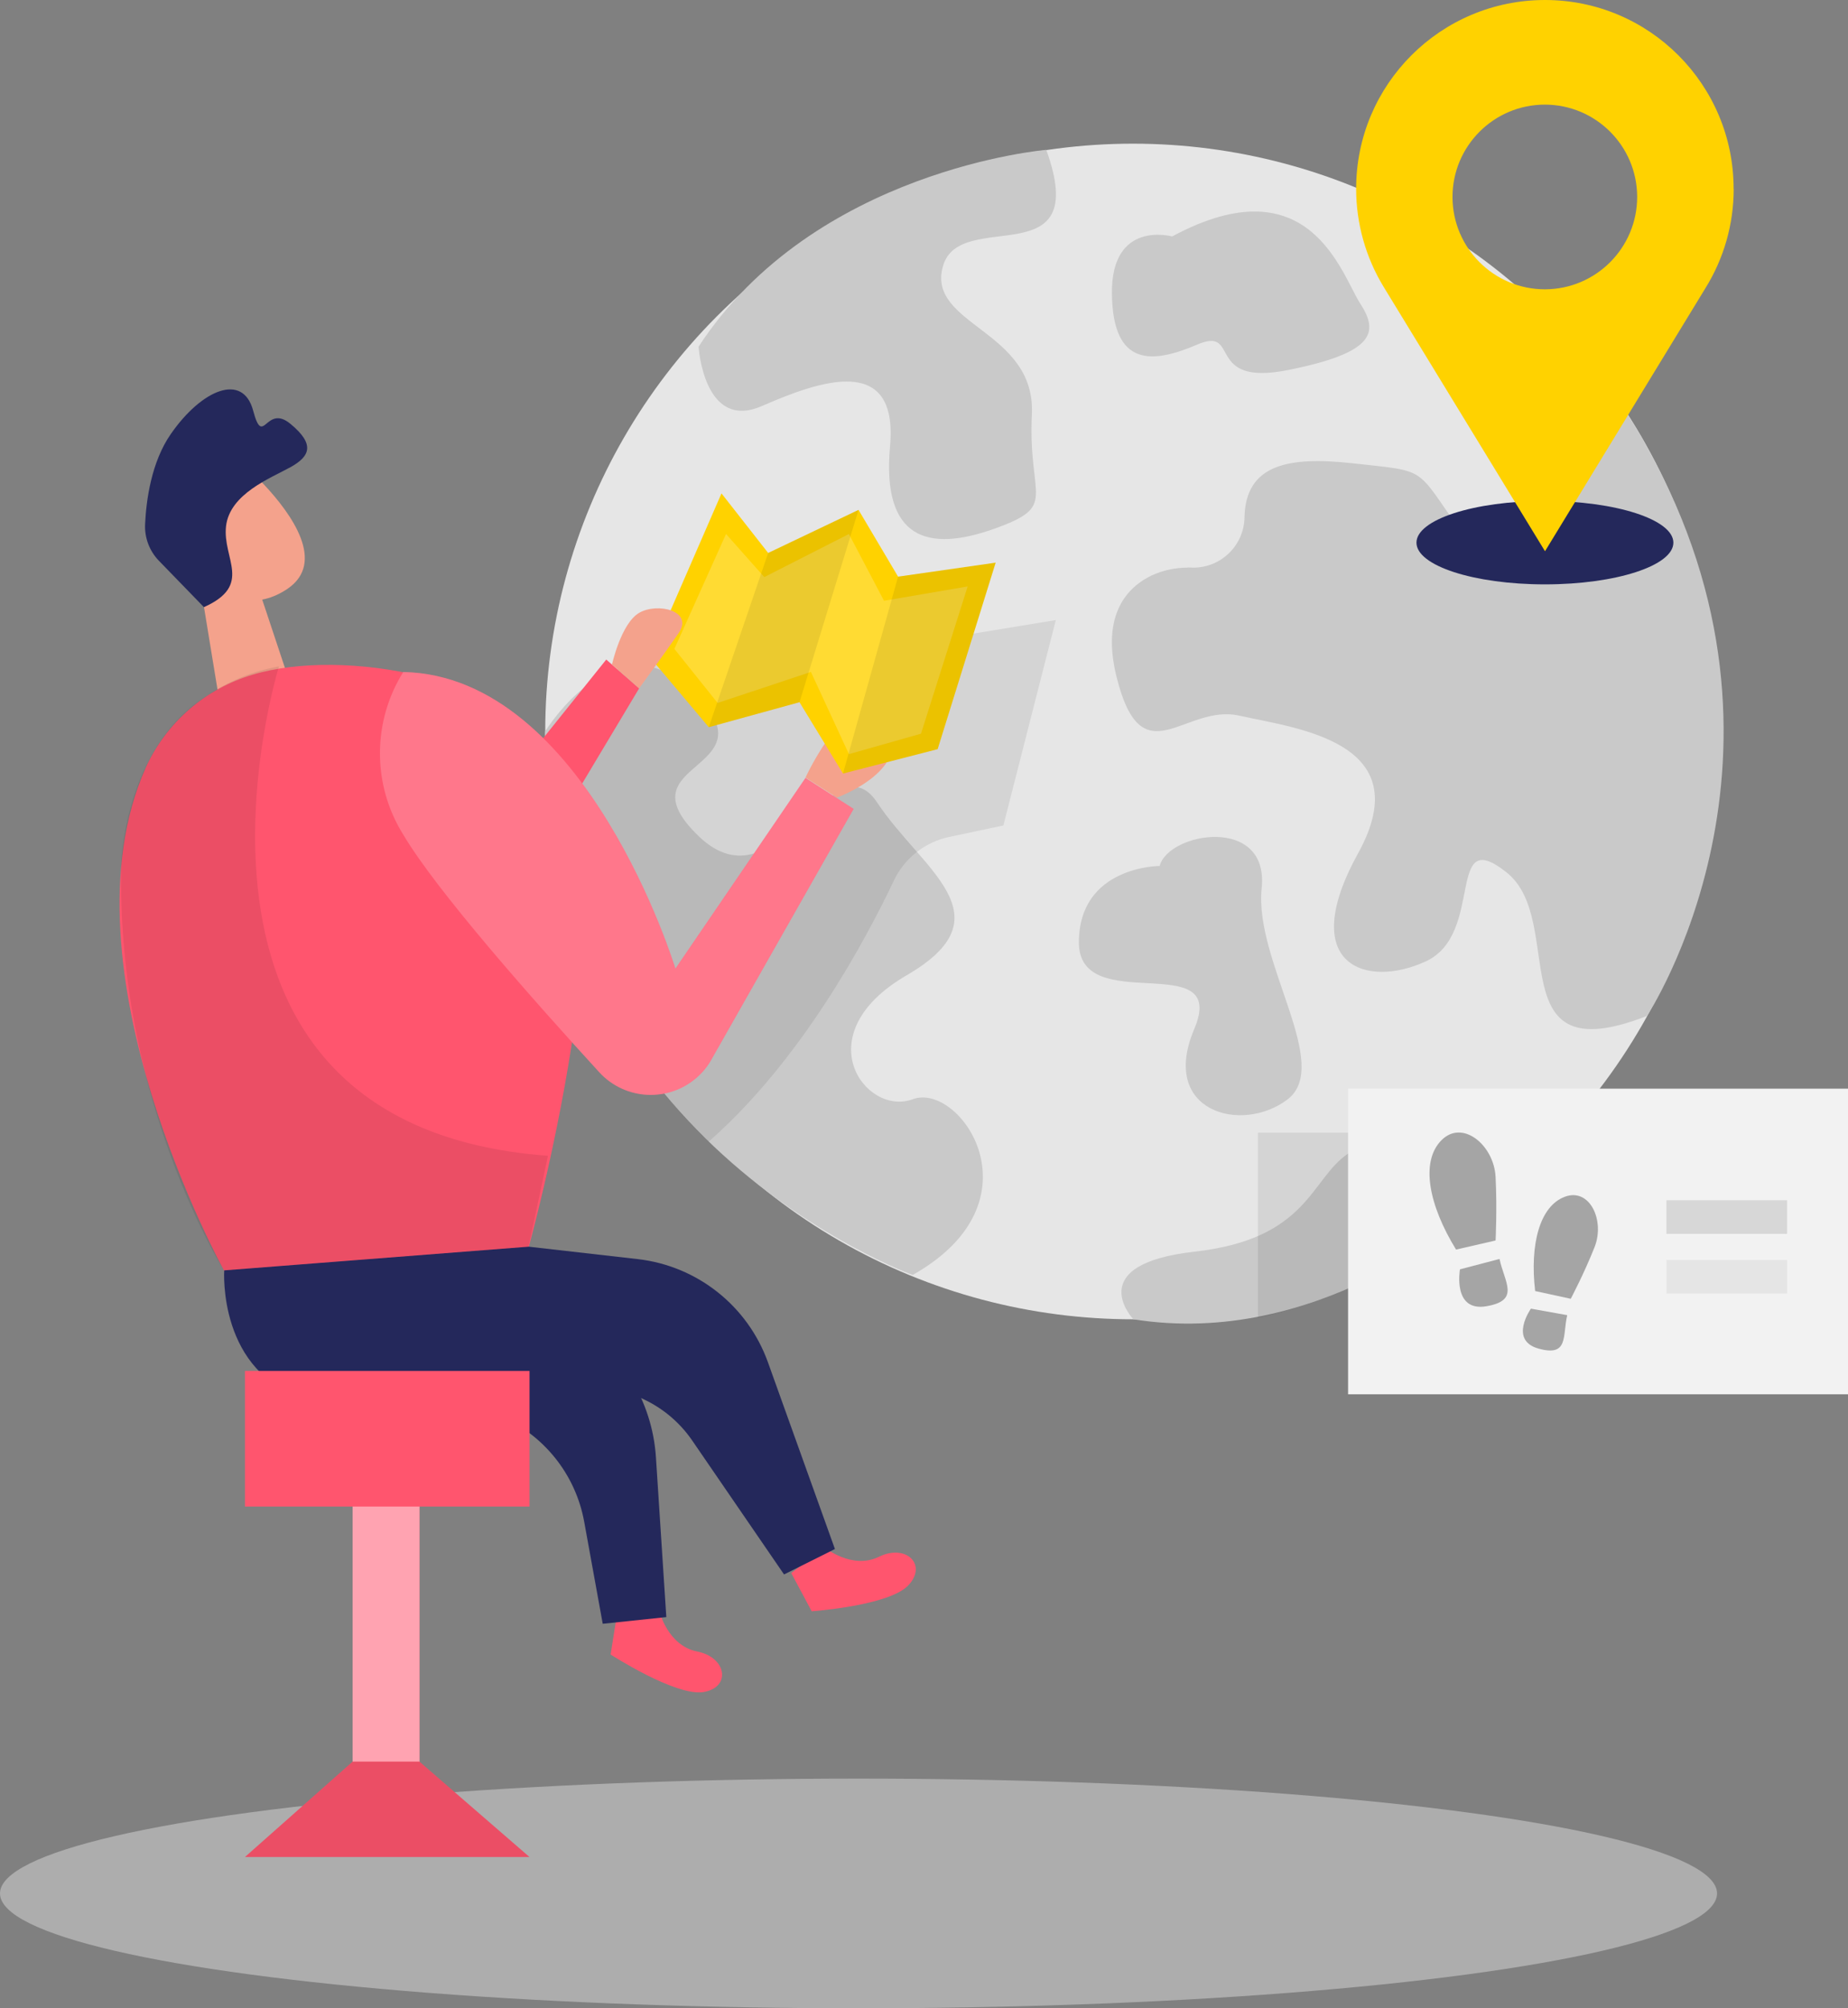 <svg viewBox="0 0 215.36 234" xmlns="http://www.w3.org/2000/svg"><rect x="0" y="0" width="215.36" height="234" fill="#808080" stroke="none"/><circle cx="132.03" cy="85.23" fill="#e6e6e6" r="68.49"/><g fill="#c9c9c9"><path d="m81.41 40.4s.61 9.87 7.38 6.91c6.78-2.96 15.92-6.17 14.93 4.69-.98 10.86 4.44 12.35 12.09 9.63s3.96-3.45 4.44-13.33c.49-9.88-12.33-10.37-10.36-17.29s17.41 1.33 12.04-13.55c0 0-27.03 2.26-40.53 22.95z"/><path d="m138.39 66.14c-1.44 0-2.86.31-4.16.9-2.71 1.29-5.96 4.41-4.11 11.83 2.96 11.9 7.9 3.06 14.32 4.52 6.41 1.45 21.06 2.94 13.83 16.03s.98 15.8 7.9 12.59 2.22-16.05 9.39-10.37c7.16 5.68-1.08 23.58 16.38 16.73 0 0 20.08-30.41 0-66.29 0 0-9.11-17.43-16.26-11.25-7.16 6.18 2.71 6.52 3.69 13.61s-3.19 15.74-8.9 7.78-3.79-7.23-12.93-8.25c-7.3-.79-12.39.09-12.51 6.32-.06 3.22-2.67 5.81-5.89 5.85l-.74-.02z"/><path d="m136.59 27.55s-7.11-1.98-7.01 6.67 4.79 8.13 9.94 5.93.74 4.94 10.62 2.96c9.87-1.98 10.62-4.29 8.4-7.7s-5.86-16.51-21.94-7.86z"/><path d="m63.54 85.21s8.36-13.66 17.48-4.43-8.83 7.75.39 16.64c9.21 8.89 15.64-11.74 20.82-3.9 5.19 7.84 15.36 13.19 3.44 20.11s-4.79 16.51.7 14.45 15.25 11.87 0 20.47c0 .05-44.77-16.28-42.84-63.35z"/><path d="m135.14 100.9s-9.39 0-9.41 8.89 17.53.49 13.44 10.12c-4.08 9.63 5.51 12.23 10.84 8.22s-3.87-16.1-2.98-24.63-10.85-6.55-11.89-2.6z"/><path d="m132.07 153.71s-6.05-6.39 7.15-7.87 13.49-8.4 17.79-11.36 13.41 7.5 13.41 7.5-16.95 15.16-38.34 11.74z"/></g><path d="m113.46 73.82 9.58-1.57-6.11 23.93-6.32 1.34c-2.84.6-5.23 2.5-6.46 5.12-3.27 6.89-10.77 20.93-21.56 30.38 0 0-16.46-14.45-18.74-37.67l10.62-19.79 8.13-.51 30.87-1.23z" opacity=".08"/><ellipse cx="100.05" cy="220.62" fill="#e6e6e6" opacity=".45" rx="100.05" ry="13.38"/><path d="m96.11 180.31s3.18 2.62 6.32 1.08 5.68.9 3.44 3.31-11.28 3.04-11.28 3.04l-2.38-4.45 3.89-2.98z" fill="#ff556e"/><path d="m76.85 187.75s.96 4 4.4 4.68 3.98 4.17.75 4.72-10.84-4.37-10.84-4.37l.79-4.99 4.91-.04z" fill="#ff556e"/><path d="m52.9 98.97 17.75-22.12 3.83 3.36-15.13 25.28z" fill="#ff556e"/><path d="m30.56 69.87 3.27 9.83-7.78 4.93-2.79-17.02z" fill="#f4a28c"/><path d="m20.59 58.1c1.34-3.1 4.95-4.52 8.05-3.18.79.34 1.49.84 2.07 1.48 3.32 3.53 7.3 9.15 2.79 12.21-6.91 4.68-13.24-4.07-13.24-4.07-.53-2.13-.41-4.37.33-6.44z" fill="#f4a28c"/><path d="m25.64 64.14s-1.81-1.48-2.57.61 2.32 3.13 3.25 2.06-.69-2.67-.69-2.67z" fill="#f4a28c"/><path d="m16.98 89.45c2.39-5.25 6.94-9.21 12.47-10.84 10.56-3.17 30.01.3 35.94 10.18 8.13 13.55-3.77 56.51-3.77 56.51l-35.5 2.76s-19.53-35.27-9.14-58.6z" fill="#ff556e"/><path d="m32.51 77.65s-16.6 53.48 31.35 57.02l-2.26 10.59-35.5 2.76s-12.51-19.64-11.98-47.23c0 0 .3-13.64 9.94-19.68 2.54-1.74 5.42-2.92 8.45-3.46z" opacity=".08"/><path d="m47 78.29c-3.63 5.8-3.63 13.17 0 18.97 3.87 6.53 15.13 19.26 22.83 27.67 3.03 3.31 8.17 3.55 11.49.52.65-.59 1.2-1.28 1.62-2.05l16.54-29.15-5.61-3.61-15.16 22.22s-10.38-34.13-31.71-34.56z" fill="#ff556e"/><path d="m47 78.29c-3.63 5.8-3.63 13.17 0 18.97 3.87 6.53 15.13 19.26 22.83 27.67 3.03 3.31 8.17 3.55 11.49.52.65-.59 1.2-1.28 1.62-2.05l16.54-29.15-5.61-3.61-15.16 22.22s-10.38-34.13-31.71-34.56z" fill="#fff" opacity=".2"/><path d="m97.52 92.94s9.39-3.44 5.56-8.75-9.21 6.41-9.21 6.41l3.66 2.34z" fill="#f4a28c"/><path d="m23.77 70.75-5.26-5.42c-1.1-1.14-1.68-2.69-1.6-4.27.13-2.77.72-7.23 3.01-10.51 3.61-5.19 8.39-7.16 9.58-2.71s1.44-.85 4.34 1.54 2.3 3.79 0 5.06-7.07 3.09-7.5 6.88 3.17 6.85-2.57 9.42z" fill="#24285b"/><path d="m48.88 161.09 9.22 3.83c5.21 2.17 8.97 6.83 9.98 12.39l2.16 11.89 7.41-.78-1.21-18.63c-.43-6.57-4.09-12.5-9.77-15.82l-6.13-3.61-11.65 10.73z" fill="#24285b"/><path d="m41.09 170.34h7.8v41.59h-7.8z" fill="#ff556e"/><path d="m41.09 170.34h7.8v41.59h-7.8z" fill="#fff" opacity=".46"/><path d="m26.13 148.01s-.8 12.06 9.67 15.02c6.79 1.92 21.56.23 31.06-1.18 5.37-.81 10.74 1.52 13.81 6l10.7 15.6 5.93-2.96-7.81-21.77c-2.36-6.56-8.23-11.21-15.15-12.01l-12.73-1.45-35.48 2.76z" fill="#24285b"/><path d="m28.55 159.74h33.16v15.8h-33.16z" fill="#ff556e"/><path d="m41.09 205.26-12.54 11.11h33.15l-12.82-11.11z" fill="#ff556e"/><path d="m41.09 205.26-12.54 11.11h33.15l-12.82-11.11z" opacity=".08"/><path d="m75.76 76.61 8.32-19.12 5.44 6.94 10.53-5.02 4.61 7.78 11.37-1.63-6.76 21.73-11.03 2.84-5.07-8.31-10.57 2.91z" fill="#ffd200"/><path d="m84.61 62.22-6.02 13.39 5.04 6.3 10.87-3.62 4.43 9.58 8.4-2.38 5.44-17.16-9.75 1.67-4.09-7.78-9.86 5.02z" fill="#fff" opacity=".2"/><path d="m89.52 64.43-6.92 20.3 10.57-2.91 6.88-22.41z" opacity=".08"/><path d="m104.66 67.19-6.42 22.94 11.03-2.84 6.76-21.73z" opacity=".08"/><path d="m71.32 77.43s1.05-4.78 3.16-6.02 6.43-.26 4.58 2.4-4.58 6.4-4.58 6.4z" fill="#f4a28c"/><ellipse cx="180.04" cy="63.23" fill="#24285b" rx="14.97" ry="4.86"/><path d="m202.03 22.01c.01-12.15-9.83-22.01-21.98-22.01s-22 9.83-22.01 21.98c0 4.05 1.11 8.01 3.22 11.47l18.79 30.78 18.68-30.63c2.17-3.48 3.31-7.49 3.31-11.59zm-21.99 11.7c-5.94 0-10.76-4.81-10.77-10.75 0-5.94 4.81-10.76 10.75-10.77 5.94 0 10.75 4.8 10.77 10.73.01 5.94-4.79 10.77-10.73 10.79 0 0-.01 0-.02 0z" fill="#ffd200"/><path d="m157.1 126.85h58.26v35.61h-58.26z" fill="#f2f2f2"/><path d="m170.14 147.9s-.9 4.98 3.08 4.3 2.1-2.78 1.53-5.51z" fill="#a5a5a5"/><path d="m169.67 145.6 4.62-1.06s.19-3.7 0-7.41-3.87-6.76-6.32-4.26c-2.46 2.5-1.47 7.55 1.71 12.72z" fill="#a5a5a5"/><path d="m178.41 152.48s-2.62 3.69.9 4.66 2.76-1.47 3.33-3.9l-4.24-.76z" fill="#a5a5a5"/><path d="m178.9 150.43 4.15.9s1.56-2.94 2.78-6.03-.57-6.96-3.49-5.85-4.07 5.56-3.44 10.97z" fill="#a5a5a5"/><path d="m194.2 139.85h14.06v3.91h-14.06z" fill="#c9c9c9" opacity=".67"/><path d="m194.2 146.81h14.06v3.91h-14.06z" fill="#c9c9c9" opacity=".31"/><path d="m157.1 131.97h-10.51v21.57c3.61-.79 7.12-1.94 10.51-3.42z" opacity=".08"/></svg>